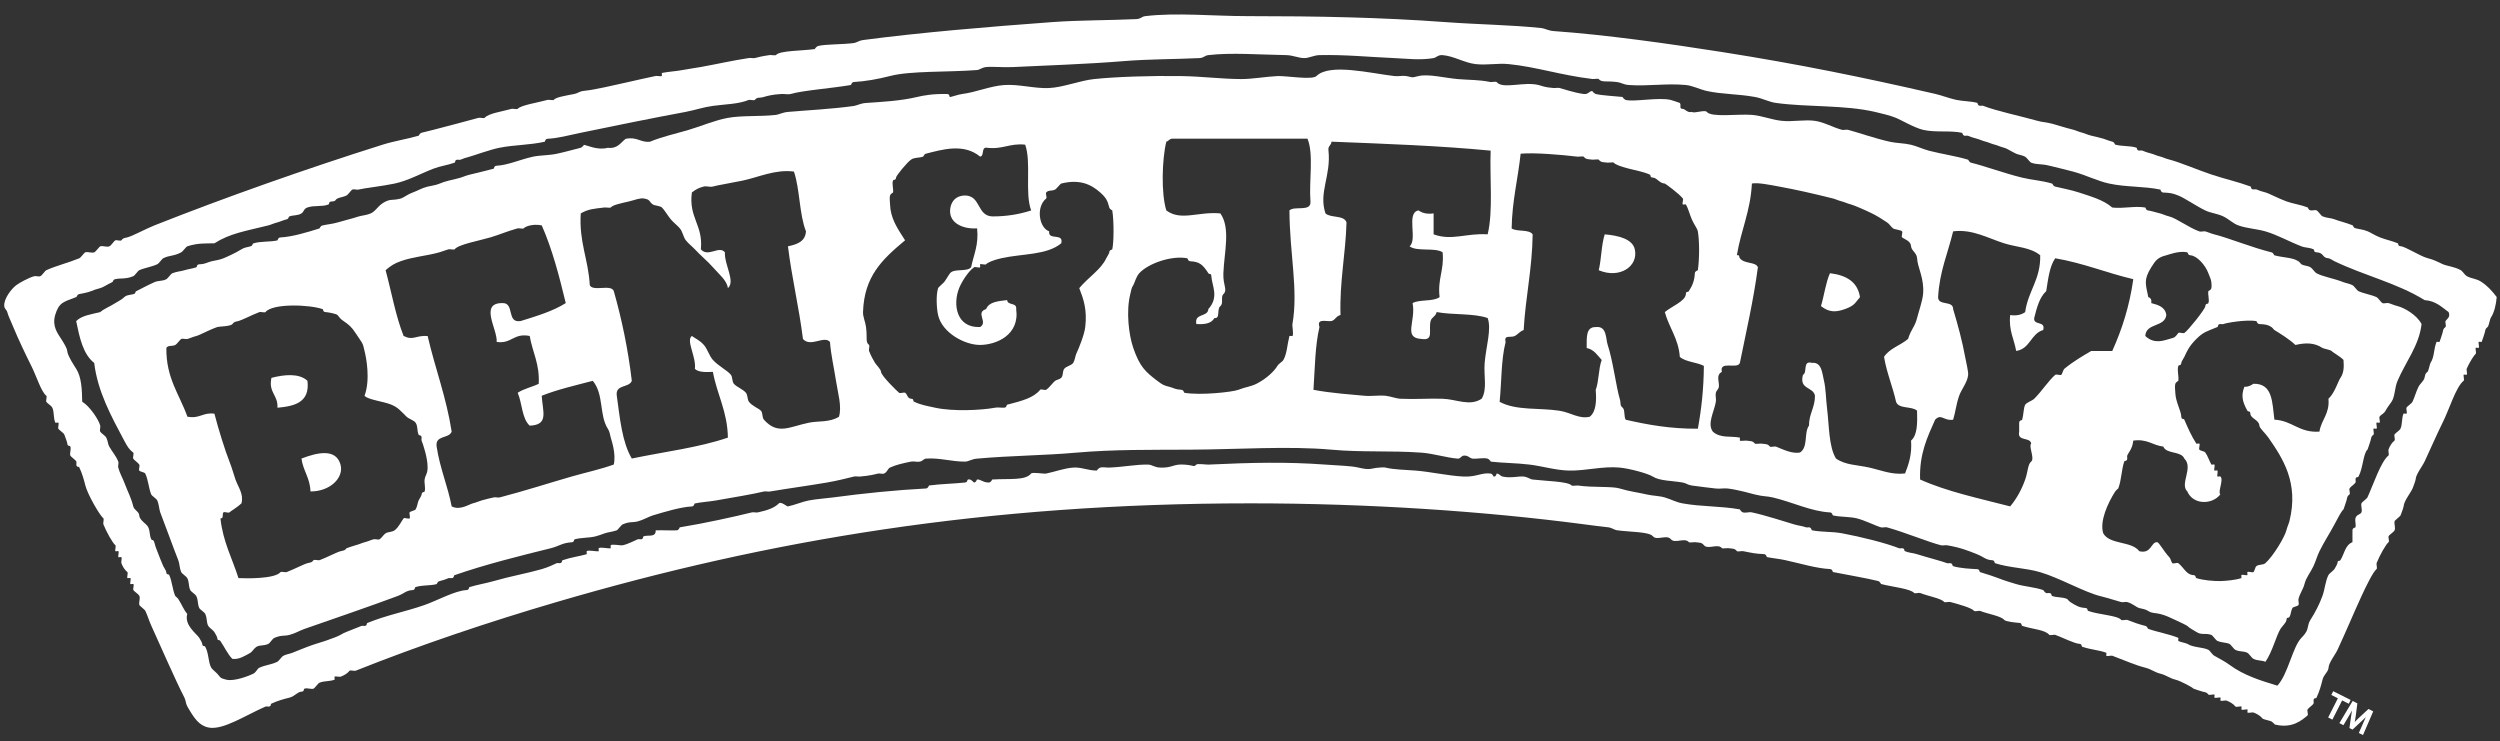 <?xml version="1.0" encoding="UTF-8"?>
<svg id="Layer_2" data-name="Layer 2" xmlns="http://www.w3.org/2000/svg" xmlns:xlink="http://www.w3.org/1999/xlink" viewBox="0 0 1591 471.75">
  <rect x="0" y="0" width="1591" height="471.75" fill="#333333" stroke="none"/>
  <defs>
    <style>
      .cls-1, .cls-2 {
        fill: none;
      }

      .cls-3 {
        fill: #fff;
      }

      .cls-4 {
        clip-path: url(#clippath);
      }

      .cls-2 {
        stroke: #fff;
      }
    </style>
    <clipPath id="clippath">
      <rect class="cls-1" width="1591" height="471.75"/>
    </clipPath>
  </defs>
  <g id="Layer_1-2" data-name="Layer 1">
    <g class="cls-4">
      <g>
        <path class="cls-3" d="M1541.09,206.21c-1.62,13.85-10.03,23.82-15.29,36.15-1.95,4.57-1.55,9.91-3.82,13.32-1.4,2.07-2.6,3.42-3.82,5.71-1.05,1.96-2.79,2.32-3.82,3.8-.48.68.63,3.29,0,3.8-.25.21-1.76-.27-1.91,0-.4.7.59,3.33,0,3.8-.23.19-1.79-.23-1.91,0-.32.68.55,3.35,0,3.8-1.57,1.27-1.32,1.45-1.91,3.8,0,0-1.74,5.57-1.91,5.71-2.71,2.21-2.89,12.02-5.73,17.12-.56,1.01-1.8-.25-1.91,1.9-.02.42.21,1.54,0,1.9-.69,1.24-3.21,2.72-3.82,3.8-.38.7.59,3.33,0,3.8-1.57,1.27-1.32,1.45-1.91,3.8,0,0-1.76,5.57-1.91,5.71-1.28,1.05-3.56,5.38-5.73,9.51-3.02,5.73-6.72,11.32-9.56,17.12-1.55,3.16-2.47,6.66-3.82,9.51-2.12,4.45-4.67,7.13-5.74,11.41-.84,3.33-2.92,5.95-3.82,9.51-.25.99.51,2.95,0,3.81-.52.88-3.42,1.14-3.82,1.9-1.17,2.19-.82,3.77-1.91,5.71-.56,1.01-1.8-.25-1.91,1.9-.08,1.62-2.9,4.2-3.82,5.71-2.64,4.26-5.25,14.78-9.56,20.93-2.73-1.12-4.95-.53-7.65-1.9-1.18-.61-2.81-3.31-3.82-3.8-2.64-1.31-4.95-.53-7.65-1.9-1.15-.59-2.85-3.35-3.82-3.8-2.03-.93-4.86-.68-7.65-1.9-1.03-.46-3-3.52-3.82-3.8-3.99-1.43-6.13.36-9.56-1.9-2.12-1.41-3.99-2.13-5.73-3.8-.42-.4-5.14-2.68-7.65-3.8-3.17-1.43-6.02-2.93-9.56-3.8-3.75-.93-5.06-.27-7.65-1.9-1.87-1.18-3-1.22-5.73-1.9-1.97-.49-4.09-2.83-7.65-3.8-1.18-.32-2.64.3-3.82,0-2.45-.61-7.53-2.36-13.38-3.8-10.18-2.53-25.9-11.59-38.22-15.22-9.31-2.76-19.26-2.68-28.67-5.71-.65-.21-.04-1.81-1.91-1.9-4.09-.21-5.26-2.07-9.56-3.8-5.85-2.36-10.84-4.32-19.11-5.71-1.23-.21-2.62.3-3.82,0-7.6-1.88-23.66-8.45-34.4-11.41-1.18-.32-2.64.3-3.82,0-2.54-.63-10.45-4.51-15.29-5.71-4.87-1.2-10.51-.78-15.29-1.9-.4-.09-.23-1.81-1.91-1.9-11.94-.63-23.68-6.51-36.31-9.51-4.11-.97-5.67-.46-11.47-1.9-1.97-.49-10.76-3.03-17.2-3.8-2.5-.3-5.14.32-7.65,0-3.97-.53-7.91-.84-15.29-1.9-2.96-.44-3.31-1.46-5.73-1.9-6.9-1.22-14.64-.97-19.11-3.81-3.1-1.96-14.75-5.12-21.03-5.71-10.89-1.03-21.73,2.17-32.49,1.9-8.33-.21-16.84-2.83-24.85-3.8-8.68-1.05-16.53-.95-24.83-1.9.43,0-1.22-1.73-1.93-1.9-2.92-.72-6.54.27-9.56,0-1.76-.15-2.89-2.28-5.74-1.9-1.54.21-1.91,2.07-3.82,1.9-7.34-.65-15.67-3.29-22.94-3.8-20.39-1.43-37.61-.11-57.33-1.9-27.02-2.44-59.89-.15-89.82,0-24.42.13-48.56-.21-72.62,1.9-20.95,1.85-40.61,1.81-63.07,3.8-3.69.32-5.27,1.88-7.65,1.9-8.43.08-16.41-2.59-24.85-1.9-1.39.11-2.14,1.54-3.82,1.9-1.84.4-3.9-.38-5.73,0-5.14,1.05-9.48,2-13.38,3.81-1.47.68-1.68,2.97-3.82,3.8-1.09.44-2.67-.29-3.82,0-2.03.51-5.27,1.39-11.47,1.9-1.21.1-2.66-.29-3.82,0-2.48.63-10.53,2.68-17.2,3.81-12.34,2.09-24.27,3.69-36.31,5.71-1.22.21-2.62-.3-3.82,0-6.29,1.56-20.51,3.96-30.58,5.71-4.51.78-9.42,1.03-13.38,1.9-.36.08-.27,1.83-1.91,1.9-7.01.36-16.89,3.33-24.84,5.71-2.41.72-6.33,3.01-9.56,3.8-3.63.89-4.93-.08-9.56,1.9-1.01.44-3.06,3.54-3.82,3.8-3.36,1.12-5.12,1.03-7.64,1.9-2.5.86-3.57,1.35-5.73,1.9-4.2,1.08-9.04.72-13.38,1.9-.52.13-.13,1.81-1.91,1.9-5.92.3-7.89,2.44-13.38,3.8-18.67,4.64-41.34,10.2-61.16,17.12-.71.25.02,1.81-1.91,1.9-.52.02-1.45-.19-1.91,0-1.89.76-3.06,1.24-5.73,1.9-1.55.38-1.41,1.75-1.91,1.9-3.96,1.12-8.92.44-13.38,1.9-.67.23-.02,1.81-1.91,1.9-4.15.21-5.18,2.17-9.56,3.8-17.64,6.6-39.73,14.12-59.24,20.93-2.75.95-6.12,2.95-9.56,3.8-3.63.89-4.93-.08-9.56,1.9-1.18.51-2.85,3.37-3.82,3.81-3.17,1.43-5.18.48-7.64,1.9-1.2.7-2.75,3.23-3.82,3.8-3.21,1.73-7.24,4.47-11.47,3.8-3-3.02-4.99-7.61-7.64-11.41-.75-1.07-1.8.3-1.91-1.9-.04-.59-1.47-3.14-1.91-3.8-.78-1.16-3.21-2.72-3.82-3.8-1.26-2.21-.59-4.62-1.91-7.61-.54-1.2-3.36-2.82-3.82-3.8-1.26-2.66-.54-4.93-1.91-7.61-.59-1.16-3.36-2.82-3.82-3.8-1.26-2.66-.54-4.93-1.91-7.61-.55-1.08-3.42-2.89-3.82-3.8-1.3-3.01-.97-5.27-1.91-7.61-3.25-8.16-7.66-20.62-11.47-30.44-.71-1.83-.76-5.02-1.91-7.61-.5-1.12-3.44-2.89-3.82-3.8-1.66-3.98-1.97-9.66-3.82-13.32-.42-.84-3.52-1.2-3.82-1.9-.46-1.01.55-2.85,0-3.8-.75-1.26-3.17-2.68-3.82-3.8-.42-.7.59-3.31,0-3.8-2.54-2.07-3.44-3.29-5.73-7.61-8.39-15.77-16.91-31.28-19.11-49.47-7.13-5.59-9.31-16.09-11.47-26.63,3.46-3.54,9.65-4.34,15.29-5.71,2.79-2.38,5.54-3.16,9.56-5.71,2.16-1.37,3.98-2.13,5.73-3.8,1.55-1.48,3.17-1.27,5.73-1.9,2.03-.51.84-1.35,1.91-1.9,3.5-1.77,7.19-3.79,11.47-5.71,2.69-1.22,4.95-.53,7.64-1.9,1.03-.53,2.96-3.48,3.82-3.8,3.02-1.18,5.37-1.2,7.64-1.9,3.06-.93,4.49-.89,7.64-1.9.63-.21.04-1.81,1.91-1.9,4.17-.21,4.76-1.18,7.64-1.9,2.96-.74,4.72-.74,7.64-1.9,2.14-.86,7.8-3.39,11.47-5.71,1.87-1.18,3-1.22,5.73-1.9,1.64-.4,1.3-1.71,1.91-1.9,4.78-1.52,10.28-.8,15.29-1.9.36-.08.27-1.81,1.91-1.9,7.59-.4,16.57-3.14,24.84-5.71.29-.1.61-1.58,1.91-1.9,2.58-.65,6.54-.99,9.56-1.9,4.61-1.39,9.15-2.4,13.38-3.8,1.7-.57,5.12-.84,7.64-1.9,3.63-1.52,4.82-5.35,9.56-7.61,3.73-1.79,4.17-.55,9.56-1.9,1.95-.48,4.19-2.55,7.64-3.81,3.23-1.18,6.04-2.93,9.56-3.8,2.96-.74,4.72-.74,7.64-1.9,1.89-.76,3.06-1.24,5.73-1.9,1.8-.44,4.78-1.05,7.64-1.9,1.78-.53,3.19-1.27,5.73-1.9,1.99-.49,9.8-2.32,15.29-3.8.52-.13.13-1.81,1.91-1.9,7.28-.38,14.87-3.92,22.93-5.71,4.76-1.07,9.9-.78,15.29-1.9,5.16-1.08,8.91-2.23,15.29-3.81.76-.19,2.47-1.9,1.91-1.9,1.55,0,8.81,3.71,15.29,1.9,6.46.72,8.16-3.29,11.47-5.71,7.2-1.47,9.14,2.32,15.29,1.9,7.87-3.27,16.51-5.16,24.84-7.61,8.24-2.42,16.36-6.05,24.84-7.61,9.08-1.66,20.26-.76,30.58-1.9,1.89-.21,4.3-1.6,7.65-1.9,11.5-1.03,28.17-1.83,42.04-3.8,2.03-.29,4.15-1.66,7.65-1.9,9.96-.7,22-1.29,32.49-3.8,4.39-1.05,10.37-2.09,19.11-1.9,2.06.04,1.2,1.77,1.91,1.9.46.1,5.45-1.64,7.65-1.9,8.71-1.07,17.98-5.1,26.76-5.71,9.56-.67,19.26,2.34,28.67,1.9,8.98-.42,19.59-4.76,28.67-5.71,13.89-1.46,36.2-2.19,55.42-1.9,13.17.19,25.52,1.86,38.23,1.9,7.03.02,15.15-1.5,22.93-1.9,5.35-.27,22.19,2.64,24.85,0,8.39-8.35,34.67-1.71,49.69,0,2.48.29,5.18-.44,7.64,0,4.42.78,2.43,1.29,7.65,0,6.16-1.54,16.95,1.22,24.85,1.9,8.12.7,13.11.32,21.02,1.9.62.11,3.48-.44,3.82,0,3.94,4.78,17.2-.48,26.76,1.9,2.22.55,3.61,1.48,9.56,1.9,1.18.08,2.65-.29,3.82,0,1.67.42,9.5,3.08,15.29,3.8,3.15.4,3.25-1.94,5.71-1.9-.8,0,1.45,1.79,1.93,1.9,3.9.97,12.02,1.35,17.18,1.9-.44,0,1.26,1.73,1.93,1.9,5.41,1.35,21.19-1.86,28.67,0,0,0,5.6,1.73,5.73,1.9,1.24,1.52-.82,3.65,1.91,3.8,1.59.08,3.06,2.7,5.73,1.9,1.74,1.18,8.27-1.56,9.56,0,3.04,3.69,19.55,1.2,28.67,1.9,6.38.49,12.48,3.12,19.11,3.8,6.67.7,14.74-.93,21.02,0,6,.89,11.05,4.01,17.2,5.71,1.18.32,2.64-.3,3.82,0,5.06,1.26,17.68,5.63,26.76,7.61,4.43.97,8.69.8,13.38,1.9,3.5.82,7.8,2.85,11.47,3.8,8.52,2.19,17.13,3.35,24.85,5.71.27.08.61,1.58,1.91,1.9,9.02,2.24,21.45,6.83,32.49,9.51,6.48,1.58,12.48,1.79,19.11,3.8.27.08.63,1.58,1.91,1.9,4.03,1.01,10.24,2.11,15.29,3.8,6.92,2.32,15.35,4.55,21.02,9.51,6.96.86,14.3-1.16,21.03,0,.19.04.4,1.83,1.91,1.9,1.13.06,5.2,1.29,7.65,1.9,1.68.42,3.27,1.29,5.73,1.9,4.53,1.12,12.5,7.17,19.12,9.51,1.12.4,2.65-.29,3.82,0,1.68.42,3.27,1.29,5.73,1.9,8.96,2.23,23.64,8.26,36.31,11.41,1.51.38,1.45,1.79,1.91,1.9,5.96,1.62,11.45,1.26,15.29,3.8.88.57,1.41,1.6,1.91,1.9,1.64,1.03,3.7.76,5.73,1.9,1.21.68,2.75,3.23,3.82,3.8,4.22,2.26,11.16,3.29,17.2,5.71,1.37.55,3.97.95,5.73,1.9,1.11.59,2.87,3.37,3.82,3.8,3.57,1.62,7.91,2.19,11.47,3.8,1.13.51,2.89,3.41,3.82,3.8,1.05.46,2.7-.29,3.82,0,1.68.42,3.27,1.29,5.73,1.9,4.22,1.05,12.15,5.44,15.29,11.41ZM1489.49,240.46c2.1-3.14,2.29-6.72,1.91-11.41-2.07-2.24-6.94-4.85-7.65-5.71-.55-.67-5.05-1.45-5.73-1.9-5.08-3.39-10.7-3.44-17.2-1.9-3.94-3.75-9.88-7.34-13.38-9.51-.5-.3-1.03-1.33-1.91-1.9-2.29-1.52-3.88-1.71-7.65-1.9-1.47-.08-1.78-1.88-1.91-1.9-6.58-1.05-18.87,1.05-21.03,1.9-.46.19-1.39-.02-1.91,0-2.03.11-1.09,1.56-1.91,1.9-7.19,2.93-8.94,3.2-13.38,7.61-4.58,4.57-5.85,7.55-7.65,11.41-.48,1.05-1.87,2.91-1.91,3.8-.09,1.85-1.72,1.27-1.91,1.9-.9,2.83.46,6.56,0,9.51-.13,0-1.62.99-1.91,1.9-.44,1.46-.06,4.17,0,5.71.23,5.94,3.61,11.24,3.82,15.22.12,2.04,1.55,1.05,1.91,1.9,2.39,5.54,4.61,10.54,7.65,15.22.19.29,1.63-.23,1.91,0,.63.51-.52,3.14,0,3.8.68.91,3.09.91,3.82,1.9,1.51,2.09,2.37,4.97,3.82,7.61.13.27,1.67-.21,1.91,0,.55.46-.33,3.12,0,3.8.11.23,1.68-.19,1.91,0,.49.4-.21,3.14,0,3.8.06.19,1.74-.15,1.91,0,2.39,1.94-1.84,9.91,0,11.42-5.27,6.72-17.32,6.72-21.02-1.9-4.99-4.81,4.09-15.11-1.91-20.93-2.04-4.95-11.33-2.66-13.38-7.61-6.84-.8-10.21-5.06-19.11-3.8-.48,5.17-2.96,7.38-3.82,9.51-.19.46.02,1.39,0,1.9-.09,1.92-1.66,1.2-1.91,1.9-1.78,5.02-1.72,11.8-3.82,17.12-.08,0-1.65,1.48-1.91,1.9-4.82,7.53-10.05,19.1-7.65,26.64,4.05,7.38,18.08,4.83,22.93,11.41,7.89,1.98,7.42-6.2,11.47-5.71,1.18.15,4.24,5.97,7.64,9.51.92.95,1.09,2.8,1.91,3.8.51.63,3.15-.53,3.82,0,3.63,2.91,5.12,7.38,9.56,7.61,1.91.1,1.23,1.67,1.91,1.9,4.11,1.39,11.03,1.98,15.29,1.9,3.29-.06,9.9-.65,13.38-1.9.19-.08-.15-1.71,0-1.9.46-.55,3.14.32,3.82,0,.23-.11-.19-1.67,0-1.9.49-.59,3.11.42,3.82,0,.79-.48,1.09-3.2,1.91-3.8,1.76-1.31,4.2-.55,5.73-1.9,5.05-4.47,12.31-16.65,13.38-20.93.61-2.45,1.49-4.03,1.91-5.71,6.17-24.58-4.34-40.24-13.38-53.27-1.93-2.78-5.66-6.03-5.73-7.61-.19-3.75-5.56-4.39-5.73-7.61-.12-2.15-1.36-.89-1.91-1.9-3.15-5.65-4.11-9.57-1.91-15.22,2.64.08,4.2-.89,5.73-1.9,12.52-.4,11.96,12.18,13.38,22.83,11.52.59,15.67,8.5,28.67,7.61,1.17-7.72,6.6-11.19,5.73-20.93,3.92-3.54,6.08-10.98,7.64-13.32ZM1407.31,183.38c.27-1.03.08-2.74,0-3.8-.13-1.75-1.15-3.61-1.91-5.71-1.85-5.08-7.24-11.19-11.47-11.41-1.62-.08-1.59-1.83-1.91-1.9-5.37-1.14-12.27,1.64-13.38,1.9-5.33,1.33-6.72,3.06-9.56,7.61-5.01,8.05-3.61,10.56-1.91,19.02,1.49.42,2.22,1.6,1.91,3.8,4.55,1.18,8.91,2.55,9.56,7.61-.98,7.91-12.95,4.85-13.38,13.32,5.83,5.61,12.36,2.63,15.29,1.9,4.03-1.01,3.61-1.22,5.74-3.8.49-.61,3.14.44,3.82,0,2.2-1.41,13.26-15.07,13.38-17.12.1-1.98,1.6-1.12,1.91-1.9.84-2.15-.46-5.33,0-7.61.04-.19,1.59-.61,1.91-1.9ZM1344.25,223.34c6.14-13.57,10.95-28.42,13.38-45.66-16.99-4.01-31.75-10.25-49.69-13.32-3.67,5.23-4.49,13.28-5.73,20.93-4.32,3.94-5.97,10.54-7.65,17.12-.57,5,7.41,1.5,5.73,7.61-7.91,2.28-8.29,12.04-17.2,13.32-1.3-7.59-4.84-12.94-3.82-22.83,4.44.61,7.34-.3,9.56-1.9,1.78-13.45,9.9-20.59,9.56-36.15-6.23-5.14-14.89-5.06-22.93-7.61-10.36-3.27-20.43-9.21-32.49-7.61-3.31,13.83-8.69,25.59-9.56,41.86-.06,5.76,9.61,1.85,9.56,7.61,3.12,10.46,5.77,20.2,7.65,30.44.55,3.08,2.08,9.09,1.91,11.41-.34,4.59-4.32,9.25-5.73,13.32-1.93,5.59-2.28,10.14-3.82,15.22-6.02.95-7.47-4.15-11.47,0-4.87,11-10.11,21.65-9.56,38.05,17.1,7.71,37.61,12.02,57.33,17.12,4.07-4.79,7.41-10.94,9.56-17.12,1.84-5.31,1.59-9.59,3.82-11.41,2.39-1.94-1.84-9.91,0-11.41-.6-4.47-9.06-1.12-7.65-7.61.07-1.9-.1-3.8,0-5.71.09-1.81,1.74-1.33,1.91-1.9.88-2.95.84-7.63,1.91-9.51.8-1.41,4.51-2.59,5.73-3.81,4.99-4.97,9.19-11.62,13.38-15.22.71-.61,2.96.38,3.82,0,.51-.23,1.34-3.33,1.91-3.8,5.79-4.79,11.95-8.33,17.2-11.41h13.38ZM1223.85,187.19c.88-10.2-3.5-16.74-3.82-22.83-.19-3.5-3.67-4.87-3.82-7.61-.19-3.5-4.17-4.43-5.74-5.71-.65-.53.6-3.2,0-3.81-.93-.99-4.7-1.12-5.73-1.9-1.4-1.07-2.14-2.66-3.82-3.8-3.09-2.11-6.42-4.15-9.56-5.71-4.24-2.11-11.7-5.29-13.38-5.71-2.47-.61-4.05-1.48-5.74-1.9-2.47-.61-4.05-1.48-5.73-1.9-12.67-3.16-23.39-5.61-34.4-7.61-6.35-1.16-13.5-2.64-17.2-1.9-.86,17.54-7,29.81-9.56,45.66,1.93-.49,1.26,1.08,1.91,1.9,3.08,3.84,9.96,2.04,11.47,5.71-2.84,21.25-7.41,40.83-11.47,60.88-1.4,4.32-13.22-1.75-11.47,5.71-4.05,2.13-1.42,6.58-1.91,9.51-.32,1.88-1.56,2.23-1.91,3.8-.4,1.83.31,3.88,0,5.71-1.11,6.53-5.66,13.91-1.91,19.02,4.91,4.38,11.29,2.61,17.2,3.8.13.02-.12,1.75,0,1.9.32.4,3.25-.08,3.82,0,3.14.38,4.2.06,5.74,1.9.32.4,3.25-.08,3.82,0,3.14.38,4.21.06,5.74,1.9.44.53,3.14-.27,3.82,0,4.66,1.86,10.11,4.68,15.29,3.8,5.41-3.46,2.41-12.58,5.74-17.12,0-7.61,3.82-11.41,3.82-19.02-1.09-5.9-10.22-3.77-7.65-13.32,3.04-1.41-.44-9.32,5.73-7.61,6.38-.68,6.52,6.93,7.65,11.41,1.15,4.55,1.26,11.91,1.91,17.12,1.45,11.64,1.07,24.71,5.73,32.34,5.83,4.17,13.51,4.05,21.02,5.71,7.11,1.56,14.37,4.78,22.94,3.8,2.33-5.92,4.45-12.06,3.82-20.93,4.13-3.5,4.01-11.22,3.82-19.02-3.31-3.06-11.81-.91-13.38-5.71-2.2-9.87-5.91-18.21-7.65-28.54,3.48-5.42,10.49-7.31,15.29-11.41,2.12-6.68,4.28-7.5,5.74-13.32,1.01-4,3.44-10.88,3.82-15.22ZM1080.52,272.8c2.26-12.35,3.73-25.46,3.82-39.95-4.58-2.4-11.56-2.45-15.29-5.71-.9-11.78-6.86-18.55-9.56-28.54,4.56-3.77,13.15-6.98,13.38-11.41.12-2.19,1.23-.86,1.91-1.9,2.35-3.63,3.58-6.7,3.82-11.41.07-1.43,1.91-1.83,1.91-1.9,1.15-8.09.98-19.16,0-24.73-.31-1.77-2.43-4.43-3.82-7.61-1.42-3.23-2.28-7.08-3.82-9.51-.19-.29-1.64.23-1.91,0-.63-.51.52-3.14,0-3.8-2.35-3.1-11.14-9.49-11.47-9.51-3.52-.19-4.89-3.65-7.65-3.8-2.1-.11-.99-1.47-1.91-1.9-3.67-1.73-9.38-2.76-13.38-3.8-5-1.31-8.51-2.51-9.56-3.8-.32-.4-3.25.08-3.82,0-3.14-.38-4.2-.06-5.74-1.9-.32-.4-3.25.08-3.82,0-3.14-.38-4.21-.06-5.73-1.9-.32-.4-3.25.08-3.82,0-10.59-1.27-27.64-2.7-36.32-1.9-1.72,16.06-5.44,30.08-5.73,47.56,3.42,2.3,11.12.34,13.38,3.8-.29,21.92-4.55,39.88-5.73,60.88-2.54.82-3.46,2.66-5.73,3.8-2.47,1.24-7.03-1.07-5.74,3.8-2.9,11.05-2.54,25.36-3.82,38.05,10.51,5.76,25.46,3.69,38.22,5.71,7.07,1.12,12.42,5.4,19.11,3.8,3.92-3.06,4.44-9.53,3.82-17.12,2.1-5.52,1.72-13.51,3.82-19.02-2.75-2.97-4.81-6.62-9.56-7.61.08-6.26-.78-13.47,5.74-13.32,7.24-.88,6.29,7.38,7.65,11.41,3.28,9.82,5.43,26.96,7.64,34.24.94,3.1-.19,4,1.91,5.71,1.51,1.24.68,5.99,1.91,7.61,13.99,3.2,28.53,5.84,45.87,5.71ZM946.74,149.14c3.58-14.82,1.26-35.52,1.91-53.27-32.5-3.14-66.98-4.34-101.29-5.71-.1,2.44-2.45,2.63-1.91,5.71,1.7,16.08-6.42,26.69-1.91,39.95,3.31,3.06,11.81.91,13.38,5.71-.57,20.36-4.47,37.4-3.82,58.98-2.73.46-3.23,3.14-5.74,3.81-3.38.44-9.57-1.92-7.65,3.8-2.81,11.8-2.9,26.27-3.82,39.95,10.7,2.11,24.73,3.06,32.49,3.8,4.26.4,9.12-.42,13.38,0,3,.3,6.69,1.77,9.56,1.9,9.35.44,18.12-.3,26.76,0,9,.32,17.16,5,24.85,0,3.7-6.14,1.22-14.53,1.91-22.83.88-10.54,4.49-21.44,1.91-28.54-8.96-3.14-22.34-1.85-32.49-3.8-.42,2.72-3.2,3.2-3.82,5.71-1.49,5.94,2.31,12.61-5.74,11.41-12.09-.59-3.4-11.41-5.73-22.83,4.51-2.49,13.2-.8,17.2-3.8-1.43-11.59,3.06-17.26,1.91-28.54-5.03-3.23-16.38-.19-21.02-3.8,5.29-4.24-2.45-21.46,5.73-22.83,2.22,1.6,5.12,2.51,9.56,1.9v13.32c11.43,4.28,21.03-.91,34.4,0ZM820.6,133.92c3.19-3.16,13.95,1.2,13.38-5.71-1.05-12.9,2.23-30.14-1.91-39.95h-86c-1.91,0-2.28,1.54-3.82,1.9-2.73,10.94-3.4,32.93,0,43.76,9.31,6.98,20.35.55,34.4,1.9,6.63,9.4,2.41,24.73,1.91,38.05-.31,8.01,2.87,10.46,0,13.32-1.91,1.9.29,5.82-1.91,7.61-2.45,2,.13,8.14-3.82,7.61-1.76,3.33-5.98,4.2-11.47,3.8-1.43-7.13,7.3-4.15,7.64-9.51,7-7.74,2.24-14.9,1.91-20.93-.12-2.19-1.24-.86-1.91-1.9-3.48-5.38-5.54-7.31-11.47-7.61-1.57-.08-1.66-1.86-1.91-1.9-10.36-1.94-25.13,3.5-30.58,9.51-2.16,2.38-2.98,6.35-3.82,7.61-1.26,1.88-1.26,3.12-1.91,5.71-2.75,10.94-.96,25.91,1.91,34.24,4.17,12.1,7.87,15.28,15.29,20.93,3.36,2.57,4.28,2.97,7.65,3.8,2.89.72,3.48,1.67,7.64,1.9,1.53.08,1.7,1.86,1.91,1.9,10.15,1.79,30.77-.46,34.4-1.9,4.38-1.73,7.93-2.02,11.47-3.8,6.59-3.35,11.28-8.01,13.38-11.41.98-1.6,3.15-2.59,3.82-3.8,2.33-4.24,2.37-9.65,3.82-15.22.04-.17,1.76.15,1.91,0,.92-.91-.25-6.24,0-7.61,3.81-21.75-1.76-44.29-1.91-72.3ZM707.85,158.65c.97-4.05,1.18-17.41,0-24.73,0-.04-1.61-.72-1.91-1.9-1.07-4.3-2.08-6.26-5.73-9.51-6.14-5.48-13.47-8.54-24.85-5.71-.54.13-3.06,3.39-3.82,3.8-2.22,1.18-4.25.15-5.74,1.9-.55.65.65,3.27,0,3.81-6.73,5.48-4.49,18.74,1.91,20.93-.93,6.01,9.48.7,7.65,7.61-9.23,7.63-24.65,6.47-38.22,9.51-4.69,1.05-8.62,2.66-9.56,3.8-.46.55-3.14-.32-3.82,0-.23.11.19,1.67,0,1.9-.51.63-3.13-.48-3.82,0-4.13,2.91-8.22,9.95-9.56,13.32-4.15,10.41-1.74,25.44,13.38,24.73,5.24-3.18-3.29-9.15,3.82-11.42,1.74-4.6,7.68-5.04,13.38-5.71.21,3.6,6.33,1.31,5.74,5.71,2.33,16.51-12.64,22.75-22.94,22.83-9.73.06-24.21-7.69-26.76-19.03-.9-4-1.45-12.37,0-17.12.15-.53,3.31-3.14,3.82-3.8,1.49-1.92,2.37-3.81,3.82-5.71,2.54-3.18,10.84-.63,13.38-3.8,1.6-7.91,4.93-14.12,3.82-24.73-8.69.59-17.56-3.12-17.2-11.41.19-4.32,2.48-9.36,9.56-9.51,10.04.15,7.47,12.86,17.2,13.32,9.59.04,17.64-1.47,24.85-3.8-4.2-11.03.21-30.65-3.82-41.86-10.03-1.1-14.47,3.35-24.84,1.9-3.15.04-1.07,5.27-3.82,5.71-10.55-8.75-24.5-4.38-34.4-1.9-1.43.36-1.47,1.75-1.91,1.9-2.67.95-5.44.38-7.65,1.9-2.67,1.85-9.5,10.27-9.56,11.41-.12,2-1.57,1.08-1.91,1.9-.86,2.09.4,5.38,0,7.61-.06,0-1.6.89-1.91,1.9-.44,1.46-.06,4.17,0,5.71.31,8.83,4.47,14.92,9.56,22.83-14.7,12.27-26.03,22.96-26.76,45.66-.1,3.16,1.49,6.16,1.91,9.51.92,7.44-.48,9.47,1.91,11.41.54.44-.27,3.12,0,3.8,1.36,3.39,2.58,5.61,3.82,7.61.92,1.5,3.75,4.09,3.82,5.71.13,2.59,10.67,12.71,11.47,13.32.8.59,2.91-.42,3.82,0,1.42.63,1.37,3.67,3.82,3.8,2.1.11.99,1.47,1.91,1.9,4.32,2.04,8.04,2.63,13.38,3.8,11.48,2.53,29.64,1.62,38.22,0,1.8-.34,3.9.1,5.74,0,1.74-.1,1.43-1.77,1.91-1.9,9.62-2.49,16.8-4.36,21.02-9.51.52-.63,3.14.48,3.82,0,2.28-1.58,4.56-4.97,5.74-5.71,1.34-.86,2.77-.82,3.82-1.9,1.47-1.5.63-3.88,1.91-5.71,1.09-1.56,4.69-2.15,5.74-3.8.99-1.56,1.32-4.41,1.91-5.71,1.76-3.79,5.16-12.19,5.74-17.12,1.28-11.05-1.11-17.75-3.82-24.73,6.12-7.23,13.88-11.85,17.2-19.03.48-1.05,1.87-2.91,1.91-3.8.1-1.67,1.82-1.5,1.91-1.9ZM533.94,265.19c1.93-6.66-.71-14.95-1.91-22.83-1.32-8.58-3.25-16.67-3.82-24.73-3.73-4.38-12.31,3.65-17.2-1.9-2.54-20.3-7.05-38.64-9.56-58.98,5.77-1.22,11.03-2.97,11.47-9.51-4.3-10.94-3.8-26.65-7.65-38.05-11.75-1.58-22.63,3.63-32.49,5.71-6.86,1.45-16.59,3.04-19.11,3.8-1.76.53-3.96-.44-5.73,0-3.02.74-4.93,1.66-7.64,3.8-2.14,16.1,7.28,20.64,5.73,36.15,4.59,5.38,11.56-2.63,15.29,1.9-.4,8.07,6.84,18.45,1.91,22.83-.53-4.83-5.67-8.87-9.55-13.32-3.46-3.98-7.57-7.17-11.47-11.41-1.76-1.9-3.88-3.41-5.73-5.71-1.64-2.05-1.95-5.37-3.82-7.61-1.3-1.58-4.09-3.77-5.73-5.71-1.91-2.28-4.2-6.26-5.73-7.61-1.2-1.07-4.55-1.1-5.73-1.9-2.48-1.69-1.39-3.12-5.73-3.8-2.64-.42-5.71,1.01-9.56,1.9-5.62,1.31-10.19,2.24-11.47,3.8-.33.4-3.25-.08-3.82,0-7.66.91-10.53,1.08-15.29,3.8-1.18,18.3,4.89,29.37,5.73,45.66,1.99,4.36,13.65-.89,15.29,3.8,5.06,17.79,9.04,36.64,11.47,57.08-1.7,4.66-10.66,2.05-9.56,9.51,2.01,14.5,3.38,29.6,9.56,39.95,20.51-4.32,42.69-6.96,61.15-13.32-.31-16.82-6.92-27.36-9.55-41.85-4.72.25-9.21.29-11.47-1.9,1.03-7.5-5.83-18.19-1.91-20.93,2.71,1.94,4.85,2.64,7.64,5.71,2.22,2.44,3.4,6.93,5.73,9.51,3.55,3.96,9.33,6.73,11.47,9.51,1.14,1.48.65,4.22,1.91,5.71,1.74,2.04,5.66,3.33,7.65,5.71,1.2,1.43.88,4.36,1.91,5.71,2.14,2.8,6.19,4.17,7.65,5.71,1.3,1.39.61,4.24,1.91,5.71,8.83,9.93,16.22,4.43,28.67,1.9,6.14-1.24,13.05-.04,19.11-3.8ZM390.61,295.63c1.57-6.93-1.47-15.39-1.91-17.12-.69-2.72-.73-3.84-1.91-5.71-5.54-8.66-2.39-21.95-9.56-30.44-11.07,2.93-22.51,5.5-32.49,9.51.69,10.46,4.59,18.53-7.64,19.02-5.01-4.53-4.76-14.29-7.64-20.93,3.8-2.55,9.1-3.63,13.38-5.71.69-12.75-4.01-20.11-5.73-30.44-10.34-2.05-11.39,5.16-21.02,3.8.63-8.05-11.35-24.94,3.82-24.73,7.74-.09,2.26,12.98,11.47,11.42,10.19-3.18,20.49-6.24,28.67-11.42-4.2-17.39-8.66-34.49-15.29-49.47-5.96-1.12-10.53.76-11.47,1.9-.38.48-3.17-.19-3.82,0-6.99,1.96-11.31,3.94-17.2,5.71-7.45,2.23-20.32,4.43-22.93,7.61-.38.48-3.17-.19-3.82,0-2.41.68-4.05,1.43-5.73,1.9-8.85,2.49-16.44,2.74-24.84,5.71-3.88,1.37-6.23,2.85-9.56,5.71,3.8,13.96,6.4,29.15,11.47,41.86,6.27,3.1,7.3-.44,15.29,0,4.76,20.64,11.89,38.91,15.29,60.88-1.7,4.66-10.66,2.05-9.56,9.51,2.06,13.79,6.99,24.75,9.56,38.05,5.2,2.8,11.07-1.33,13.38-1.9,2.54-.63,3.96-1.37,5.73-1.9,2.87-.86,5.85-1.47,7.64-1.9,1.2-.3,2.64.3,3.82,0,16.42-4.28,31.23-9.11,45.87-13.32,9.33-2.66,18.16-4.53,26.76-7.61ZM272.12,297.53c.08-6.13-2.83-14.63-3.82-17.12-.19-.46.02-1.39,0-1.9-.11-2.02-1.57-1.08-1.91-1.9-1.11-2.7-.36-5.29-1.91-7.61-.99-1.5-4.4-2.47-5.73-3.8-3.78-3.77-5.45-5.86-9.56-7.61-5.06-2.17-14.89-3.1-17.2-5.71,3.82-10.33,1.07-24.31,0-28.54-.69-2.72-.73-3.84-1.91-5.71-1.38-2.13-2.48-3.63-3.82-5.71-2.48-3.88-4.55-5.52-7.64-7.61-2.06-1.41-2.29-1.94-3.82-3.81-.69-.84-6.38-1.85-7.64-1.9-1.91-.1-1.2-1.66-1.91-1.9-8.29-2.87-31.65-3.79-36.31,1.9-.42.51-3.15-.25-3.82,0-4.47,1.67-11.12,5.14-13.38,5.71-2.37.59-2.54.34-3.82,1.9-1.3,1.58-8.37,1.5-9.56,1.9-5.18,1.75-11.2,5.17-13.38,5.71-2.47.61-4.05,1.48-5.73,1.9-1.13.29-2.75-.44-3.82,0-.88.36-2.77,3.23-3.82,3.8-2.01,1.07-4.68,0-5.73,1.9-.27,19.29,8.41,29.68,13.38,43.76,7.87,1.5,9.8-2.93,17.2-1.9,2.6,10.08,6.9,23.8,9.56,30.44,1.55,3.84,2.81,8.54,3.82,11.41,1.8,5.06,5.37,9.27,3.82,15.22-2.37,2.34-7.19,5.16-7.64,5.71-.54.65-3.23-.59-3.82,0-.96.95.36,4.17-1.91,3.8,1.57,14.92,7.51,25.49,11.47,38.05,4.93.25,23.16.57,26.76-3.8.42-.51,3.15.25,3.82,0,4.47-1.67,11.12-5.16,13.38-5.71,2.37-.59,2.54-.34,3.82-1.9.42-.51,3.15.25,3.82,0,4.47-1.67,11.12-5.16,13.38-5.71,2.37-.59,2.54-.34,3.82-1.9.13-.15,5.73-1.9,5.73-1.9,2.47-.61,4.05-1.48,5.73-1.9,2.47-.61,4.05-1.48,5.73-1.9,1.07-.27,2.85.49,3.82,0,.99-.49,2.71-3.12,3.82-3.8,1.64-1.01,4.05-.67,5.73-1.9,2.73-2.02,4.45-6.05,5.73-7.61.54-.65,3.23.61,3.82,0s-.36-3.01,0-3.8c.29-.63,3.34-1.18,3.82-1.9.97-1.5,1.34-4.45,1.91-5.71.48-1.05,1.87-2.93,1.91-3.8.1-1.86,1.7-1.27,1.91-1.9.73-2.24-.34-5.27,0-7.61.42-2.83,1.85-3.44,1.91-7.61Z"/>
        <path class="cls-3" d="M518.63,31.18c-.31,0,1.15-1.69,1.93-1.9,5.05-1.26,15.31-.88,22.93-1.9,1.65-.23,3.15-1.56,5.73-1.9,36.31-4.78,78.7-8.35,120.4-11.42,17.24-1.27,35.6-1.07,53.51-1.9,3.1-.15,3.25-1.6,5.73-1.9,19.67-2.36,43.32,0,64.98,0,44.3,0,84.7.76,126.13,3.81,20.87,1.54,41.62,1.75,61.16,3.8,1.91.21,4.24,1.66,7.65,1.9,33.35,2.38,72.91,7.95,107.02,13.32,48.56,7.63,90.84,16.3,135.69,26.64,4.49,1.03,8.64,2.76,13.38,3.8,4.07.89,9.23.84,13.38,1.9.48.11.17,1.81,1.91,1.9.52.02,1.45-.19,1.91,0,8.2,3.25,23.64,6.47,34.4,9.51,4.19,1.18,3.94.51,9.56,1.9,2.45.61,7.53,2.36,13.38,3.8,1.68.42,3.27,1.29,5.73,1.9,1.68.42,3.27,1.29,5.74,1.9,1.79.44,4.78,1.05,7.65,1.9,1.78.53,3.19,1.27,5.73,1.9,1.53.38,1.43,1.77,1.91,1.9,4.32,1.2,9.17.61,13.38,1.9.61.19.08,1.81,1.91,1.9.52.02,1.45-.19,1.91,0,1.9.76,3.06,1.24,5.73,1.9,1.68.42,3.27,1.29,5.74,1.9,1.68.42,3.27,1.29,5.73,1.9,6.16,1.54,18.12,6.62,26.76,9.51,8.28,2.76,16.99,4.72,24.85,7.61.74.29-.04,1.81,1.91,1.9.52.02,1.45-.19,1.91,0,1.89.76,3.06,1.24,5.73,1.9,2.14.53,8.27,3.86,13.38,5.71,3.99,1.45,9.44,2.23,13.38,3.8.57.23.37,1.52,1.91,1.9,1.13.29,2.77-.46,3.82,0,1.11.48,2.92,3.44,3.82,3.8,3.15,1.26,5.22.95,7.65,1.9,3.06,1.22,6.63,1.9,11.47,3.8.57.23.38,1.52,1.91,1.9,2.96.74,4.72.74,7.64,1.9,1.82.72,4.26,2.42,7.65,3.81,3.44,1.41,8.18,2.4,11.47,3.8.86.36-.13,1.79,1.91,1.9,2.94.15,12.63,6.47,17.2,7.61,3.99.99,6.19,2.26,9.56,3.8,2.83,1.29,7.13,1.48,11.47,3.8,1.22.67,2.75,3.23,3.82,3.8,3.59,1.92,5.91,1.39,9.56,3.81,3.1,2.05,6.12,4.95,9.56,9.51-.38,4.7-1.46,9.78-3.82,13.32-.46.68-1.24,5.16-1.91,5.71-1.57,1.27-1.32,1.45-1.91,3.8,0,0-1.76,5.57-1.91,5.71-.23.19-1.79-.23-1.91,0-.32.68.55,3.35,0,3.8-.23.19-1.79-.23-1.91,0-.32.68.55,3.35,0,3.8-1.03.86-4.05,5.56-5.73,9.51-.29.68.54,3.37,0,3.8-.23.19-1.79-.23-1.91,0-.32.68.56,3.35,0,3.8-5.05,4.11-9.08,18.07-13.38,26.64-3.27,6.51-7.49,16.23-11.47,24.73-1.45,3.12-5.56,8.18-5.73,11.41-.02.53-1.36,4.49-1.91,5.71-1.43,3.14-5.56,8.16-5.73,11.41-.02.53-1.36,4.49-1.91,5.71-.42.91-3.61,3.12-3.82,3.81-.49,1.65.71,4.13,0,5.71-.57,1.29-3.21,2.72-3.82,3.8-.38.7.59,3.33,0,3.8-1.84,1.48-5.73,8.54-7.65,13.32-.27.68.54,3.37,0,3.8-2.39,1.94-6.96,11.51-9.56,17.12-5.14,11.13-9.12,20.89-15.29,34.25-1.45,3.14-5.56,8.16-5.73,11.41-.15,2.72-2.96,4.19-3.82,7.61-.9,3.56-1.93,7.42-3.82,11.41-.44.91-1.8-.19-1.91,1.9-.02.44.21,1.54,0,1.9-.69,1.24-3.21,2.72-3.82,3.8-.38.7.59,3.33,0,3.8-3.63,2.97-9.73,8.54-20.93,5.73.5,0-2.06-1.96-2-1.92-.69-.46-5.18-1.24-5.74-1.9-1.42-1.73-3.46-2.95-5.73-3.8-.67-.25-3.4.51-3.82,0-.17-.21.23-1.81,0-1.9-.69-.3-3.38.53-3.82,0-.19-.23.23-1.79,0-1.9-.68-.32-3.36.55-3.82,0-1.42-1.73-3.46-2.95-5.73-3.8-.67-.25-3.4.51-3.82,0-.17-.21.23-1.81,0-1.9-.69-.3-3.38.53-3.82,0-.19-.23.23-1.79,0-1.9-.69-.32-3.37.55-3.82,0-1.28-1.56-1.45-1.31-3.82-1.9,0,0-5.6-1.73-5.74-1.9-.73-.88-8.12-4.87-11.47-5.71-3.78-.93-5.7-2.83-9.56-3.8-3.78-.93-5.7-2.83-9.56-3.8-6.33-1.58-13.5-4.78-21.03-7.61-.67-.25-3.4.51-3.82,0-.15-.19.19-1.83,0-1.9-5.28-1.9-9.25-1.81-15.29-3.8-.67-.23-.02-1.81-1.91-1.9-3.04-.15-10.61-3.96-15.29-5.71-.67-.25-3.4.51-3.82,0-2.75-3.33-10.55-3.5-17.2-5.71-.67-.23-.02-1.81-1.91-1.9-.73-.04-8.52-.65-9.56-1.9-2.09-2.53-10.24-3.69-15.29-5.71-.69-.27-3.38.53-3.82,0-1.68-2.04-10.46-4.4-15.29-5.71-.63-.17-3.44.46-3.82,0-1.89-2.3-9.92-3.58-15.29-5.71-.69-.27-3.39.53-3.82,0-2.23-2.72-14.03-3.86-21.02-5.71-.12-.04-.74-1.62-1.91-1.9-7.63-1.9-18.25-3.61-28.67-5.71-.29-.06-.31-1.83-1.91-1.9-8.88-.46-18.15-3.41-28.67-5.71-3.55-.78-7.76-1.16-11.47-1.9-.29-.06-.31-1.83-1.91-1.9-5.87-.3-6.85-.61-13.38-1.9-.61-.11-3.48.44-3.82,0-1.53-1.85-2.6-1.52-5.73-1.9-.57-.08-3.5.4-3.82,0-2.62-3.2-8.94,1.16-11.47-1.9-1.53-1.85-2.6-1.52-5.73-1.9-.57-.08-3.5.4-3.82,0-2.62-3.2-8.94,1.16-11.47-1.9-2.62-3.2-8.94,1.16-11.47-1.9-2.41-2.93-15.14-2.66-22.94-3.8-1.72-.25-3.06-1.62-5.73-1.9-4.44-.46-9.88-1.2-15.29-1.9-63.15-8.29-136.78-13.32-212.13-13.32-168.41,0-306.73,23.27-441.46,62.78-43.17,12.67-86.32,27.15-128.04,43.76-.69.27-3.38-.53-3.82,0-1.41,1.73-3.46,2.95-5.73,3.8-.67.25-3.4-.51-3.82,0-.15.19.19,1.83,0,1.9-3.29,1.2-6.5.65-9.56,1.9-.96.4-3.11,3.6-3.82,3.8-1.7.51-4.11-.67-5.73,0-.84.34.11,1.79-1.91,1.9-2.73.15-4.2,2.95-7.64,3.8-3.57.89-7.45,1.92-11.47,3.8-.92.44.19,1.79-1.91,1.9-.5.02-1.47-.19-1.91,0-12.75,5.54-27.1,15.22-36.31,13.32-6.06-1.25-9.19-6.07-13.38-13.32-1.18-2.04-.94-3.84-1.91-5.71-5.87-11.36-15.94-34.59-21.02-45.66-1.39-3.02-2.33-6.28-3.82-9.51-.42-.91-3.61-3.12-3.82-3.8-.5-1.64.73-4.17,0-5.71-.59-1.29-3.21-2.72-3.82-3.8-.38-.7.59-3.33,0-3.8-.23-.19-1.78.25-1.91,0-.36-.7.57-3.33,0-3.8-.23-.19-1.8.23-1.91,0-.32-.68.55-3.35,0-3.8-1.74-1.41-2.96-3.44-3.82-5.71-.25-.67.52-3.39,0-3.8-.21-.17-1.82.23-1.91,0-.31-.68.54-3.37,0-3.8-.23-.19-1.8.23-1.91,0-.33-.68.55-3.35,0-3.8-1.83-1.48-5.73-8.54-7.64-13.32-.27-.68.54-3.37,0-3.8-2.39-1.94-10.03-15.2-11.47-20.93-.9-3.56-1.93-7.42-3.82-11.41-.44-.91-1.8.19-1.91-1.9-.02-.48.19-1.46,0-1.9-.42-.93-3.61-3.12-3.82-3.8-.52-1.67.67-4.09,0-5.71-.34-.84-1.8.11-1.91-1.9-.02-.53-1.36-4.49-1.91-5.71-.59-1.29-3.21-2.72-3.82-3.8-.38-.7.59-3.33,0-3.8-.21-.17-1.82.23-1.91,0-1.38-3.14-.57-6.62-1.91-9.51-.59-1.29-3.21-2.72-3.82-3.8-.38-.7.59-3.33,0-3.8-3.4-2.78-6.15-12.23-9.56-19.02-3.13-6.24-8.37-17.12-11.47-24.73-1.82-4.45-3.04-6.68-3.82-9.51-.44-1.58-1.72-1.88-1.91-3.8-.44-4.39,4.26-10.77,7.64-13.32,1.89-1.43,8.05-4.85,11.47-5.71,1.13-.29,2.77.46,3.82,0,1.22-.51,2.83-3.33,3.82-3.8,5.58-2.64,13.61-4.58,21.02-7.61.96-.4,3.12-3.6,3.82-3.8,1.68-.51,4.13.68,5.73,0,.96-.4,3.11-3.6,3.82-3.8,1.66-.49,4.15.7,5.73,0,1.3-.57,2.73-3.2,3.82-3.8.71-.38,3.34.59,3.82,0,1.28-1.56,1.45-1.31,3.82-1.9,3.36-.84,11.72-5.44,17.2-7.61,44.83-17.75,96.78-36.11,145.24-51.37,7.53-2.38,15.33-3.52,22.93-5.71.21-.06.67-1.6,1.91-1.9,3.61-.89,5.04-1.22,7.64-1.9,8.77-2.34,18.46-4.74,28.67-7.61.65-.19,3.44.48,3.82,0,2.27-2.78,11.12-4,17.2-5.71.65-.19,3.44.48,3.82,0,1.91-2.32,13.01-4,19.11-5.71.65-.19,3.44.48,3.82,0,1.41-1.71,7.38-2.61,13.38-3.8,1.82-.36,2.98-1.62,5.73-1.9,8.03-.84,18.31-3.48,28.67-5.71,6.42-1.37,9.67-2.3,17.2-3.8.61-.11,3.48.44,3.82,0,.11-.13-.13-1.88,0-1.9,4.2-.84,9.15-1.08,13.38-1.9,3.94-.76,7.53-1.18,11.47-1.9,11.01-2,19.63-4.03,30.58-5.71,1.22-.19,2.64.3,3.82,0,2.09-.51,3.88-1.1,9.56-1.9.57-.08,3.5.4,3.82,0,2.39-2.91,16.85-2.64,24.82-3.81ZM1556.38,204.31c.51-1.1,3.38-2.4,1.91-5.71-4.44-3.2-8.14-7.12-15.29-7.61-17.04-10.67-38.07-15.51-57.33-24.73-1.01-.48-2.96-1.86-3.82-1.9-4.25-.23-2.66-3.54-7.65-3.8-2.09-.11-1.01-1.5-1.91-1.9-2.83-1.29-4.82-.82-7.65-1.9-8.07-3.1-15.1-7.21-22.94-9.51-5.52-1.62-11.64-1.81-17.2-3.8-3.57-1.29-5.86-3.92-9.56-5.71-3.84-1.86-7.89-2.09-11.47-3.8-5.94-2.85-12.94-7.82-17.2-9.51-3.86-1.54-5.14-1.67-9.56-1.9-1.6-.08-1.6-1.85-1.91-1.9-10.57-2.17-21.6-1.46-32.49-3.8-7.47-1.6-15-5.48-22.93-7.61-5.28-1.43-13.45-3.35-15.29-3.8-5.33-1.33-7.53-.46-11.47-1.9-.8-.29-2.85-3.29-3.82-3.8-1.89-1.01-4.22-1.2-5.73-1.9-3.25-1.5-5.81-3.35-7.65-3.8-2.47-.61-4.05-1.48-5.74-1.9-2.47-.61-4.05-1.48-5.73-1.9-2.47-.61-4.05-1.48-5.73-1.9-2.68-.67-3.84-1.14-5.73-1.9-.46-.19-1.4.02-1.91,0-1.64-.08-1.57-1.83-1.91-1.9-7.65-1.66-17.05-.04-24.85-1.9-5.58-1.33-14.11-6.37-17.2-7.61-3.86-1.54-8.91-2.78-13.38-3.8-19.78-4.55-42.5-2.89-63.07-5.71-4.38-.59-8.41-2.91-13.38-3.8-10.99-1.98-21-1.67-30.58-3.8-4.61-1.03-8.89-3.37-13.38-3.8-11.94-1.18-24.16.88-36.31,0-3.55-.27-4.28-1.46-7.65-1.9-6.57-.86-9.52.46-11.47-1.9-.32-.4-3.25.08-3.82,0-20.28-2.42-35.97-7.78-53.51-9.51-7.05-.7-13.69.84-21.03,0-7.09-.8-13.91-5.17-21.02-5.71-2.89-.23-3.9,1.58-5.74,1.9-8.48,1.48-17.33.32-24.84,0-16.55-.72-31.31-2.26-47.78-1.9-3.42.08-6.69,1.9-9.56,1.9-3.58,0-7.47-1.85-11.47-1.9-17.16-.29-35.38-1.71-49.69,0-2.48.3-2.64,1.75-5.73,1.9-16.4.76-32.09.63-47.78,1.9-25.02,2.04-49.7,2.74-70.71,3.8-6.39.32-13.23-.42-17.2,0-2.54.27-4.19,1.79-5.74,1.9-18.94,1.46-42.47.4-55.42,3.81-7.51,1.98-16.22,3.46-22.94,3.8-1.51.08-1.72,1.86-1.91,1.9-12.5,2.15-30.75,3.46-38.22,5.71-1.59.48-4.07-.08-5.73,0-6.08.29-9.73,1.39-11.47,1.9-3.12.93-4.01-.19-5.73,1.9-.44.53-3.13-.27-3.82,0-6.88,2.74-14.45,2.64-22.93,3.8-6.17.84-11.22,2.68-17.2,3.8-22.13,4.13-44.85,8.75-66.89,13.32-8.31,1.73-14.37,3.46-21.02,3.8-1.64.09-1.55,1.83-1.91,1.9-9.86,2.17-18.92,1.9-28.67,3.8-5.79,1.12-17.26,5.25-19.11,5.71-2.68.67-3.84,1.14-5.73,1.9-.46.19-1.39-.02-1.91,0-1.97.09-1.15,1.62-1.91,1.9-4.07,1.5-9.02,2.13-13.38,3.8-8.33,3.2-16,7.61-24.84,9.51-7.09,1.52-19.36,2.91-22.93,3.8-1.13.29-2.77-.46-3.82,0-.92.4-2.71,3.25-3.82,3.8-2.12,1.03-4.07,1.07-5.73,1.9-1.72.88-.61,1.73-3.82,1.9-1.99.1-1.11,1.6-1.91,1.9-4.11,1.62-8.98.36-13.38,1.9-2.48.88-2.1,2.72-3.82,3.8-2.31,1.47-5.12.95-7.64,1.9-.8.3-.11,1.46-1.91,1.9-2.47.61-4.05,1.48-5.73,1.9-2.47.61-4.05,1.48-5.73,1.9-14.26,3.56-24.31,5-34.4,11.42-5.39.11-10.43-.3-17.2,1.9-.71.23-2.92,3.33-3.82,3.8-4.82,2.59-7.8,1.85-11.47,3.8-1.07.57-2.56,3.2-3.82,3.8-3.17,1.56-8.33,2.38-11.47,3.8-.97.44-2.64,3.29-3.82,3.8-4.7,2.05-8.35,1.12-11.47,1.9-1.68.42-1.17,1.56-1.91,1.9-3.25,1.5-5.81,3.35-7.64,3.8-2.68.67-3.84,1.14-5.73,1.9-2.92,1.16-4.68,1.16-7.64,1.9-1.53.38-1.34,1.67-1.91,1.9-7.84,3.08-10.93,3.14-13.38,11.41-2.1,7.12,1.64,11.82,3.82,15.22,1.64,2.57,3.73,5.94,3.82,7.61.15,3.04,5.12,10.46,5.73,11.41,3.34,5.21,3.71,13.2,3.82,20.93,5.06,3.12,10.55,11.61,11.47,15.22.27,1.05-.5,2.87,0,3.8.57,1.07,3.15,2.57,3.82,3.81,1.11,2.05.96,4.05,1.91,5.71,2.14,3.71,4.09,5.59,5.73,9.51.44,1.07-.29,2.68,0,3.8.86,3.42,2.81,6.81,3.82,9.51,2.47,6.56,4.24,9.3,5.73,15.22.61,2.44,3.71,3.39,3.82,5.71.17,3.29,4.64,5.29,5.73,7.61,1.3,2.8.63,4.91,1.91,7.61.46.99,1.41-.04,1.91,1.9.67,2.66,1.15,3.82,1.91,5.71,1.61,4.01,2.47,6.58,3.82,9.51.48,1.05,1.87,2.93,1.91,3.8.11,2.05,1.51,1.03,1.91,1.9,1.85,4.13,2.06,9.4,3.82,13.32.02.06,1.55,1.33,1.91,1.9,2.56,4,3.34,6.73,5.73,9.51-2.01,7.21,5.79,12.44,7.64,15.22.44.67,1.87,3.22,1.91,3.81.11,2.15,1.38.91,1.91,1.9,2.35,4.3,1.8,9.76,3.82,13.32.55.97,2.98,2.85,3.82,3.8,2.22,2.53,1.62,2.78,5.73,3.8,5.2,1.29,14.91-2.66,17.2-3.8,1.78-.88,2.58-3.25,3.82-3.8,4.13-1.86,7.51-1.86,11.47-3.8,1.01-.49,2.66-3.18,3.82-3.8,1.8-.97,4.32-1.31,5.73-1.9,4.38-1.83,7.42-2.95,9.56-3.8,3.84-1.52,8.6-2.83,11.47-3.8,3.96-1.35,8.14-2.91,9.56-3.8,1.17-.74,2.68-1.45,3.82-1.9,4.66-1.83,7.4-2.95,9.56-3.8.46-.19,1.39.02,1.91,0,2.03-.11,1.09-1.56,1.91-1.9,12.5-5.1,23.87-7.06,36.31-11.41,8.2-2.87,19.34-9.13,26.76-9.51,1.85-.1,1.3-1.71,1.91-1.9,4.91-1.52,10.61-2.45,15.29-3.8,10.82-3.14,21.29-4.93,30.58-7.61,5.04-1.45,7.24-2.87,9.56-3.8.46-.19,1.4.02,1.91,0,1.91-.1,1.2-1.66,1.91-1.9,5.31-1.85,10.7-2.49,15.29-3.81.19-.06-.15-1.75,0-1.9.97-.97,6.21.32,7.64,0,.15-.04-.13-1.77,0-1.9,1.01-1.01,6.17.38,7.64,0,.17-.04-.15-1.75,0-1.9.96-.95,6.23.3,7.64,0,3.42-.7,8.26-3.29,9.56-3.8.46-.19,1.39.02,1.91,0,1.99-.1,1.11-1.6,1.91-1.9,2.75-1.08,7.76,1.01,7.64-3.8,5.43-.13,9.98.17,13.38,0,1.49-.08,1.76-1.88,1.91-1.9,15.5-2.51,34.99-6.81,45.87-9.51,1.2-.3,2.62.27,3.82,0,6.25-1.35,10.51-2.85,13.38-5.71,1.43-1.43,5.14,2.02,5.73,1.9,4.32-.86,9.27-3.04,13.38-3.8,5.22-.97,9.8-1.16,15.29-1.9,19.61-2.66,40.55-4.74,59.24-5.71,1.42-.08,1.85-1.9,1.91-1.9,7.93-1.07,16.21-1.12,22.93-1.9,1.85-.21,1.18-1.64,1.91-1.9,1.76-.67,3.61,1.92,3.82,1.9,1.54-.11,1.66-1.85,1.91-1.9,2.03-.4,4,2.09,7.65,1.9,1.2-.06,2.12-1.92,1.91-1.9,11.18-.74,21.06.8,24.85-3.8.9-1.1,7.99.32,9.56,0,5.71-1.18,11.39-3.35,17.2-3.8,5.24-.4,9.59,1.98,15.29,1.9-.65,0,1.3-1.71,1.91-1.9,1.59-.48,4.07.08,5.73,0,10.53-.49,16.82-2.05,24.85-1.9,2.54.06,3.75,1.75,7.65,1.9,7.89.32,8.08-2.42,15.29-1.9,6.88.49,5.85,1.79,7.64,0,.79-.78,6.42.06,7.65,0,27.52-1.31,50.19-1.81,74.54,0,9.1.67,16.34.78,21.02,1.9,8.02,1.92,7.8.34,13.38,0,1.09-.08,2.77-.27,3.82,0,5.37,1.33,12.44,1.37,19.11,1.9,10.07.82,20.79,3.35,30.58,3.8,8.22.38,11.43-2.66,17.2-1.9,1.36.17,1.78,1.88,1.91,1.9,1.49.3,2.06-1.9,1.91-1.9,1.93.08,2.23,1.54,3.82,1.9,5.03,1.18,10.24-.32,13.38,0,2.62.27,4.07,1.71,5.73,1.9,8.08.97,22.69,1.18,24.85,3.8.32.4,3.25-.08,3.82,0,10.23,1.45,21.65.36,26.76,1.9,6.88,2.07,11.45,2.44,17.2,3.8,3.73.89,7.8.82,11.47,1.9,4.56,1.37,6.99,2.99,11.47,3.8,11.85,2.15,24.29,1.62,36.31,3.8,0,.04.88,1.58,1.91,1.9,1.74.53,3.96-.38,5.74,0,7.7,1.6,22.01,6.18,26.76,7.61,3.25.97,5.43,1.03,7.65,1.9.46.19,1.39-.02,1.91,0,1.6.08,1.6,1.85,1.91,1.9,5.96,1.22,12.73.72,19.11,1.9,12.4,2.3,28.17,6.28,36.31,9.51.46.19,1.4-.02,1.91,0,2.03.11,1.09,1.56,1.91,1.9,2.94,1.2,4.7.97,7.65,1.9,6.76,2.13,16.32,4.6,19.11,5.71.46.19,1.39-.02,1.91,0,1.84.1,1.32,1.71,1.91,1.9,4.78,1.45,11.53,1.71,15.29,1.9,1.81.1,1.34,1.73,1.91,1.9,4.78,1.39,9.84,3.16,11.47,3.8,3.76,1.5,8.66,2.97,11.47,3.8,5.25,1.58,11.64,1.92,17.2,3.8.29.1.8,1.46,1.91,1.9.46.19,1.39-.02,1.91,0,1.91.1,1.2,1.66,1.91,1.9,3.31,1.14,6.19.48,9.56,1.9,0,.02,1.4,1.58,1.91,1.9,3.54,2.24,5.7,3.6,9.56,3.8,1.91.1,1.21,1.66,1.91,1.9,7.3,2.53,18.67,2.83,21.02,5.71.44.53,3.14-.27,3.82,0,4.2,1.67,7.68,2.85,11.47,3.8,1.43.36,1.47,1.75,1.91,1.9,5.89,2.09,13.19,3.29,19.11,5.71.21.1-.17,1.69,0,1.9.55.67,5.05,1.45,5.73,1.9,3.69,2.45,9.9,2.07,13.38,3.8,1.03.51,2.37,2.97,3.82,3.8,4.18,2.42,6.86,3.69,9.56,5.71,9.06,6.73,19.97,10.14,30.58,13.32,6.86-7.46,9.61-24.54,15.29-30.44,1.45-1.5,3.23-3.37,3.82-5.71.69-2.72.73-3.84,1.91-5.71,3.12-4.87,5.68-9.85,7.65-15.22,1.6-4.39,1.78-9.23,3.82-13.32.48-.97,3.11-2.74,3.82-3.8.44-.67,1.87-3.22,1.91-3.8.12-2.19,1.23-.86,1.91-1.9,2.51-3.88,2.87-9.51,7.65-11.42.1-2.53-.13-5.08,0-7.61.1-1.67,1.82-1.52,1.91-1.9.42-1.81-.42-3.9,0-5.71.57-2.44,3.23-2.26,3.82-3.8.63-1.66-.52-4,0-5.71.21-.68,3.4-2.89,3.82-3.8,3.81-8.28,8.45-22.62,13.38-26.63.51-.42-.25-3.14,0-3.8.86-2.26,2.08-4.3,3.82-5.71.59-.48-.38-3.1,0-3.8.62-1.08,3.25-2.51,3.82-3.8,1.26-2.78.67-6.68,1.91-9.51.1-.23,1.7.17,1.91,0,.59-.48-.38-3.1,0-3.8.61-1.08,3.19-2.53,3.82-3.8,1.28-2.61,2.33-6.56,3.82-9.51,1.09-2.13,3.27-3.5,3.82-5.71.6-2.36.35-2.53,1.91-3.8.67-.55,1.45-5.02,1.91-5.71,2.56-3.82,1.85-8.29,3.82-13.32.08-.21,1.72.15,1.91,0,.16-.13,1.91-5.71,1.91-5.71.59-2.36.34-2.53,1.91-3.8.55-.46-.32-3.12,0-3.8Z"/>
        <path class="cls-3" d="M1183.71,189.09c-3.06,3.48-3.27,5.35-9.56,7.61-5.94,2.13-10.15,2.13-15.29-1.9,2.08-6.81,2.98-14.78,5.73-20.93,10.23,1.24,17.58,5.33,19.11,15.22Z"/>
        <path class="cls-3" d="M1040.38,158.65c2.47,10.84-9.69,18.99-22.94,13.32,1.72-7.17,1.64-16.11,3.82-22.83,9,.78,17.64,3.02,19.12,9.51Z"/>
        <path class="cls-3" d="M216.69,295.63c2.35,8.33-6.61,17.2-19.11,17.12-.25-8.62-4.68-13.11-5.73-20.93,10.47-4.03,21.96-6.43,24.84,3.8Z"/>
        <path class="cls-3" d="M195.67,242.36c1.62,13.66-8.01,16.13-19.11,17.12.54-8.14-5.83-9.42-3.82-19.02,7.84-2.04,17.6-3.16,22.93,1.9Z"/>
        <g>
          <path class="cls-3" d="M1488.51,444.16l-4.19-2.11.76-1.51,10.21,5.14-.76,1.51-4.21-2.12-6.21,12.22-1.8-.91,6.2-12.22Z"/>
          <path class="cls-2" d="M1488.51,444.16l-4.19-2.11.76-1.51,10.21,5.14-.76,1.51-4.21-2.12-6.21,12.22-1.8-.91,6.2-12.22Z"/>
        </g>
        <g>
          <path class="cls-3" d="M1504.54,460c.87-1.97,1.91-4.33,2.8-6.03l-.06-.03c-1.29,1.37-2.74,2.81-4.38,4.34l-5.82,5.43-1.35-.68,1.09-7.66c.33-2.26.68-4.31,1.11-6.14l-.04-.02c-.91,1.69-2.18,3.94-3.35,5.94l-3.35,5.7-1.7-.85,7.93-13.24,2.27,1.14-1.02,7.82c-.29,1.98-.58,3.72-.96,5.33l.06.03c1.05-1.21,2.31-2.47,3.8-3.89l5.83-5.4,2.27,1.15-6.11,14.16-1.74-.87,2.71-6.2Z"/>
          <path class="cls-2" d="M1504.54,460c.87-1.97,1.91-4.33,2.8-6.03l-.06-.03c-1.29,1.37-2.74,2.81-4.38,4.34l-5.82,5.43-1.35-.68,1.09-7.66c.33-2.26.68-4.31,1.11-6.14l-.04-.02c-.91,1.69-2.18,3.94-3.35,5.94l-3.35,5.7-1.7-.85,7.93-13.24,2.27,1.14-1.02,7.82c-.29,1.98-.58,3.72-.96,5.33l.06.03c1.05-1.21,2.31-2.47,3.8-3.89l5.83-5.4,2.27,1.15-6.11,14.16-1.74-.87,2.71-6.2Z"/>
        </g>
        <path class="cls-3" d="M1439.3,378.99c6.8,2.81,9.89,10.26,7.15,16.81-2.8,6.7-10.25,9.7-17.12,6.85-6.8-2.82-10.06-10.25-7.26-16.95,2.74-6.55,10.36-9.56,17.16-6.75l.07.03ZM1438.17,381.3c-5.21-2.16-10.89.47-13.06,5.66-2.19,5.26-.03,11.05,5.32,13.27,5.18,2.23,10.79-.43,12.99-5.69,2.17-5.19.11-11.02-5.17-13.21l-.07-.03ZM1429.86,396.11l-2.75-1.14,4.9-11.74c1.17.23,2.78.65,4.74,1.46,2.24.93,3.1,1.71,3.73,2.64.44.77.55,1.92.1,3-.57,1.37-2,1.96-3.63,1.79l-.06.14c1,.84,1.27,2.05.97,3.78-.39,1.95-.47,2.76-.34,3.24l-2.96-1.23c-.18-.58.02-1.68.23-3.2.32-1.39-.16-2.26-1.67-2.89l-1.3-.54-1.96,4.69ZM1432.7,389.51l1.3.54c1.52.63,2.96.63,3.47-.59.45-1.08-.04-2.13-1.78-2.85-.72-.3-1.26-.44-1.58-.49l-1.42,3.38Z"/>
      </g>
    </g>
  </g>
</svg>